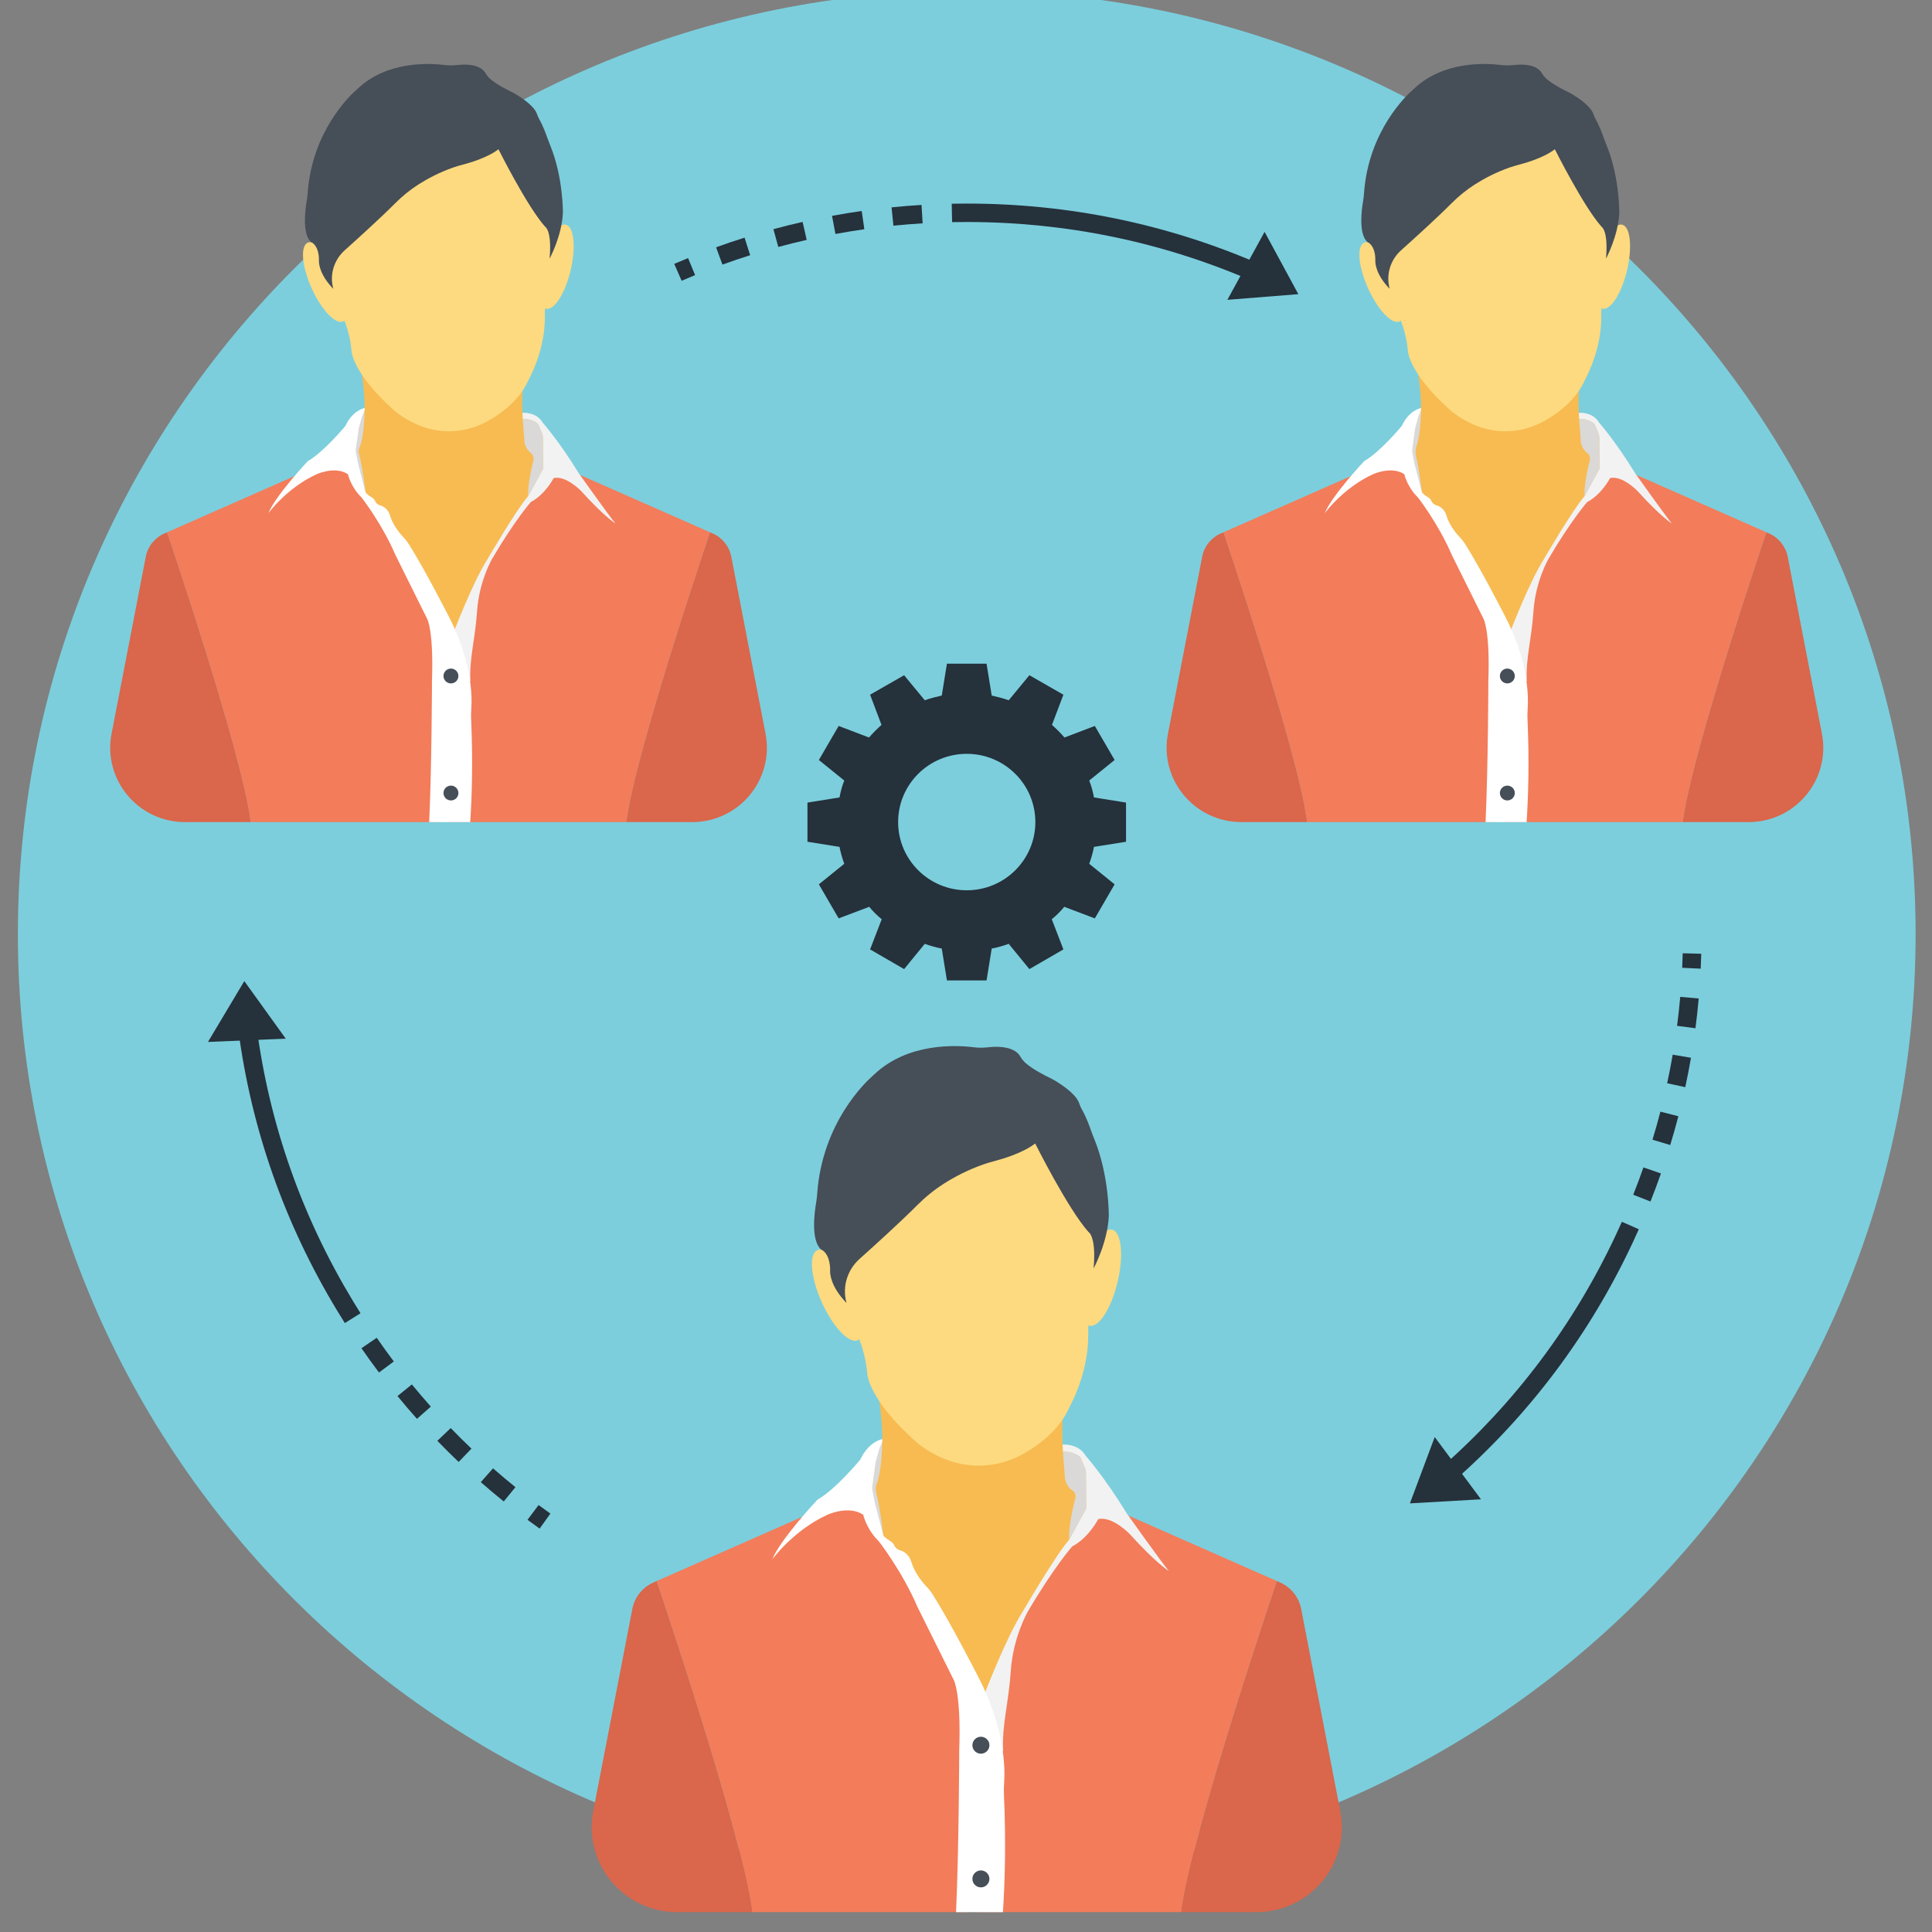 <?xml version="1.0" encoding="UTF-8" standalone="no"?>
<!-- Created with Inkscape (http://www.inkscape.org/) -->

<svg
   xmlns:dc="http://purl.org/dc/elements/1.1/"
   xmlns:cc="http://creativecommons.org/ns#"
   xmlns:rdf="http://www.w3.org/1999/02/22-rdf-syntax-ns#"
   xmlns:svg="http://www.w3.org/2000/svg"
   xmlns="http://www.w3.org/2000/svg"
   xmlns:sodipodi="http://sodipodi.sourceforge.net/DTD/sodipodi-0.dtd"
   xmlns:inkscape="http://www.inkscape.org/namespaces/inkscape"
   width="46mm"
   height="46mm"
   viewBox="0 0 46 46"
   version="1.1"
   id="svg69052"
   inkscape:version="0.92.3 (2405546, 2018-03-11)"
   sodipodi:docname="Uniformality.svg">
  <rect x="0" y="0" width="46" height="46" fill="#808080" stroke="none"/>
  <defs
     id="defs69046">
    <clipPath
       clipPathUnits="userSpaceOnUse"
       id="clipPath23530">
      <path
         d="M 0,13509.354 H 1152.441 V 0 H 0 Z"
         id="path23528"
         inkscape:connector-curvature="0" />
    </clipPath>
    <clipPath
       clipPathUnits="userSpaceOnUse"
       id="clipPath6928">
      <path
         d="M 0,13509.354 H 1152.441 V 0 H 0 Z"
         id="path6926"
         inkscape:connector-curvature="0" />
    </clipPath>
    <clipPath
       clipPathUnits="userSpaceOnUse"
       id="clipPath57588">
      <path
         d="M 0,13509.354 H 1152.441 V 0 H 0 Z"
         id="path57586"
         inkscape:connector-curvature="0" />
    </clipPath>
    <clipPath
       clipPathUnits="userSpaceOnUse"
       id="clipPath13948">
      <path
         d="M 0,13509.354 H 1152.441 V 0 H 0 Z"
         id="path13946"
         inkscape:connector-curvature="0" />
    </clipPath>
  </defs>
  <sodipodi:namedview
     id="base"
     pagecolor="#ffffff"
     bordercolor="#666666"
     borderopacity="1.0"
     inkscape:pageopacity="0.0"
     inkscape:pageshadow="2"
     inkscape:zoom="1.979899"
     inkscape:cx="39.806823"
     inkscape:cy="61.923983"
     inkscape:document-units="mm"
     inkscape:current-layer="layer1"
     showgrid="false"
     inkscape:window-width="1920"
     inkscape:window-height="1001"
     inkscape:window-x="-9"
     inkscape:window-y="-9"
     inkscape:window-maximized="1" />
  <g
     inkscape:label="Layer 1"
     inkscape:groupmode="layer"
     id="layer1"
     transform="translate(0,-251)">
    <g
       transform="matrix(0.353,0,0,-0.351,-28.18,646.035)"
       id="g13942">
      <g
         id="g13944"
         clip-path="url(#clipPath13948)">
        <g
           id="g13950"
           transform="translate(209.036,1062.092)">
          <path
             d="m 0,0 c 0,-35.329 -28.647,-64 -64,-64 -35.304,0 -64,28.626 -64,64 0,35.3 28.614,64 64,64 C -28.654,64 0,35.361 0,0"
             style="fill:#7ccedc;fill-opacity:1;fill-rule:nonzero;stroke:none"
             id="path13952"
             inkscape:connector-curvature="0" />
        </g>
        <g
           id="g13954"
           transform="translate(130.562,995.75)">
          <path
             d="m 0,0 h 14.6 l 0.666,5.333 v 8.15 c 0,0.053 -0.998,3.192 -0.998,3.192 l -1.462,2.247 -1.623,3.228 c 0,0 -1.338,1.908 -1.391,1.926 -0.054,0.017 -1.213,1.373 -1.213,1.373 L 7.723,27.036 7.01,27.517 H 6.047 L 5.348,27.276 5.221,27.416 4.614,27.362 -6.444,22.457 c 0,0 5.717,-16.927 6.424,-22.325 C -0.014,0.088 -0.006,0.044 0,0"
             style="fill:#f37c5a;fill-opacity:1;fill-rule:nonzero;stroke:none"
             id="path13956"
             inkscape:connector-curvature="0" />
        </g>
        <g
           id="g13958"
           transform="translate(159.51,995.75)">
          <path
             d="M 0,0 C 0.006,0.044 0.014,0.088 0.02,0.132 0.727,5.53 6.444,22.457 6.444,22.457 l -11.058,4.905 -0.607,0.054 -2.107,-2.324 -1.834,-2.391 -1.532,-2.627 -1.194,-2.273 -0.222,-2.006 -0.155,-1.453 -0.995,-3.02 L -13.794,0 Z"
             style="fill:#f37c5a;fill-opacity:1;fill-rule:nonzero;stroke:none"
             id="path13960"
             inkscape:connector-curvature="0" />
        </g>
        <g
           id="g13962"
           transform="translate(139.078,1030.886)">
          <path
             d="m 0,0 c 0,0 0.27,-1.799 0.261,-3.051 l -0.584,-2.09 c 0,0 -0.142,-0.889 -0.142,-0.95 0,-0.061 0.142,-1.98 0.142,-1.98 l 0.262,-0.959 0.546,-1.364 0.869,-1.061 2.323,-4.05 1.98,-3.98 1,-1.505 0.697,-0.323 0.878,1.575 0.455,2.021 0.586,1.636 0.414,0.929 1.071,1.849 1.333,1.919 1.505,1.99 1.212,2.555 -0.889,2.334 -1.373,1.016 -0.123,0.067 c 0,0 -0.108,1.858 0.165,3.072 L 9.723,-1.479 5.883,-1.676 2.051,-0.777 0.785,0.343 0.623,0.095 Z"
             style="fill:#f7bb52;fill-opacity:1;fill-rule:nonzero;stroke:none"
             id="path13964"
             inkscape:connector-curvature="0" />
        </g>
        <g
           id="g13966"
           transform="translate(154.015,1043.233)">
          <path
             d="m 0,0 c 0,0 -1.893,4.223 -1.918,4.262 -0.026,0.038 -3.309,1.776 -3.309,1.776 0,0 -4.828,-1.944 -4.918,-1.995 -0.09,-0.052 -4.159,-2.987 -4.159,-2.987 0,0 -2.047,-2.794 -2.085,-2.82 -0.039,-0.026 -0.863,-1.583 -0.889,-1.635 -0.026,-0.051 -0.309,-1.493 -0.309,-1.493 l 0.483,-1.205 c 0,0 0.335,-1.251 0.744,-2.204 0.364,-0.85 0.595,-1.751 0.675,-2.674 0.001,-0.015 0.002,-0.03 0.004,-0.046 0,0 0.116,-1.699 3.18,-4.467 0,0 2.909,-2.845 6.759,-1.198 0,0 2.592,1.094 3.624,3.316 0.044,0.094 0.087,0.188 0.136,0.279 0.259,0.492 1.209,2.452 1.196,4.757 -0.003,0.536 0.023,1.072 0.102,1.602 0.126,0.836 0.287,2.094 0.261,2.909 l 0.294,1.3 z"
             style="fill:#fdda7f;fill-opacity:1;fill-rule:nonzero;stroke:none"
             id="path13968"
             inkscape:connector-curvature="0" />
        </g>
        <g
           id="g13970"
           transform="translate(154.838,1042.044)">
          <path
             d="m 0,0 c -0.629,0.147 -1.479,-1.193 -1.898,-2.991 -0.42,-1.799 -0.25,-3.376 0.379,-3.523 0.629,-0.146 1.479,1.193 1.898,2.992 C 0.799,-1.724 0.629,-0.147 0,0"
             style="fill:#fdda7f;fill-opacity:1;fill-rule:nonzero;stroke:none"
             id="path13972"
             inkscape:connector-curvature="0" />
        </g>
        <g
           id="g13974"
           transform="translate(134.959,1040.651)">
          <path
             d="M 0,0 C 0.589,0.264 1.679,-0.889 2.433,-2.575 3.187,-4.261 3.32,-5.842 2.731,-6.105 2.141,-6.369 1.052,-5.216 0.298,-3.53 -0.456,-1.844 -0.589,-0.264 0,0"
             style="fill:#fdda7f;fill-opacity:1;fill-rule:nonzero;stroke:none"
             id="path13976"
             inkscape:connector-curvature="0" />
        </g>
        <g
           id="g13978"
           transform="translate(138.926,1024.226)">
          <path
             d="m 0,0 c -0.046,0.182 -0.047,0.374 0.025,0.548 0.135,0.326 0.346,1.109 0.388,2.879 0,0 -0.585,0.037 -0.782,-1.037 l -0.25,-3.102 c 0,0 -0.028,-0.167 -0.02,-0.406 0.016,-0.494 0.237,-0.959 0.597,-1.297 l 0.519,-0.489 c 0,0 -0.18,1.717 -0.477,2.904"
             style="fill:#dad9d8;fill-opacity:1;fill-rule:nonzero;stroke:none"
             id="path13980"
             inkscape:connector-curvature="0" />
        </g>
        <g
           id="g13982"
           transform="translate(158.669,1018.89)">
          <path
             d="m 0,0 c 0,0 -0.81,0.474 -2.66,2.529 0,0 -1.156,1.206 -2.103,0.99 0,0 -0.646,-1.269 -1.76,-1.855 0,0 -1.257,-1.437 -3.004,-4.442 0,0 -0.982,-1.712 -1.137,-4.01 -0.156,-2.298 -0.599,-3.579 -0.515,-5.434 h -1.796 l 0.48,3.267 v 0.456 c 0,0 1.496,3.949 2.633,5.734 0,0 2.247,3.882 3.129,4.874 l 1.154,2.134 -0.015,2.416 c -0.002,0.12 -0.026,0.239 -0.073,0.35 l -0.282,0.66 c -0.004,0.012 -0.01,0.023 -0.018,0.033 v 0.01 c 0,0 -0.006,0.005 -0.019,0.015 l -0.001,10e-4 c -0.095,0.079 -0.544,0.417 -1.158,0.358 0,0 -0.013,0.477 -0.024,0.488 0,0 1.06,0.106 1.562,-0.763 0,0 1.248,-1.406 2.772,-3.909 0,0 2.313,-3.278 2.835,-3.902"
             style="fill:#f2f2f2;fill-opacity:1;fill-rule:nonzero;stroke:none"
             id="path13984"
             inkscape:connector-curvature="0" />
        </g>
        <g
           id="g13986"
           transform="translate(153.091,1023.133)">
          <path
             d="m 0,0 -1.154,-2.134 c -0.034,0.904 0.272,2.24 0.426,2.846 0.044,0.174 -0.013,0.362 -0.158,0.467 -0.586,0.424 -0.553,0.996 -0.553,0.996 l -0.127,1.668 c 0.614,0.059 1.063,-0.279 1.158,-0.357 L -0.407,3.484 C -0.398,3.477 -0.393,3.469 -0.388,3.459 -0.38,3.449 -0.374,3.438 -0.37,3.427 l 0.282,-0.661 c 0.047,-0.11 0.071,-0.23 0.073,-0.35 z"
             style="fill:#dad9d8;fill-opacity:1;fill-rule:nonzero;stroke:none"
             id="path13988"
             inkscape:connector-curvature="0" />
        </g>
        <g
           id="g13990"
           transform="translate(170.23,1002.603)">
          <path
             d="m 0,0 -2.637,13.712 c -0.153,0.798 -0.688,1.471 -1.431,1.801 l -0.207,0.091 c 0,0 -5.718,-16.927 -6.425,-22.325 -0.006,-0.044 -0.014,-0.088 -0.02,-0.132 h 5.059 c 3.62,0 6.345,3.298 5.661,6.853"
             style="fill:#da664b;fill-opacity:1;fill-rule:nonzero;stroke:none"
             id="path13992"
             inkscape:connector-curvature="0" />
        </g>
        <g
           id="g13994"
           transform="translate(124.118,1018.207)">
          <path
             d="M 0,0 -0.207,-0.092 C -0.95,-0.421 -1.485,-1.094 -1.638,-1.893 l -2.637,-13.711 c -0.684,-3.556 2.04,-6.854 5.661,-6.854 H 6.444 C 6.438,-22.413 6.43,-22.37 6.425,-22.326 5.718,-16.928 0,0 0,0"
             style="fill:#da664b;fill-opacity:1;fill-rule:nonzero;stroke:none"
             id="path13996"
             inkscape:connector-curvature="0" />
        </g>
        <g
           id="g13998"
           transform="translate(153.635,1048.201)">
          <path
             d="M 0,0 C -0.066,0.162 -0.13,0.324 -0.187,0.489 -0.306,0.835 -0.552,1.508 -0.826,1.986 -0.91,2.132 -0.97,2.289 -1.027,2.447 -1.12,2.71 -1.455,3.222 -2.618,3.935 -2.74,4.01 -2.867,4.079 -2.996,4.141 c -0.333,0.16 -1.122,0.562 -1.62,0.993 -0.159,0.137 -0.283,0.308 -0.391,0.488 -0.148,0.247 -0.644,0.763 -2.18,0.59 -0.308,-0.035 -0.619,-0.037 -0.926,0.002 -1.188,0.151 -4.443,0.324 -6.71,-1.827 -0.039,-0.037 -0.079,-0.074 -0.12,-0.11 -0.432,-0.379 -3.407,-3.156 -3.744,-8.008 -0.013,-0.185 -0.032,-0.368 -0.063,-0.551 -0.118,-0.677 -0.379,-2.603 0.332,-3.225 0,0 0.522,-0.177 0.597,-1.179 0.007,-0.088 0.008,-0.175 0.005,-0.263 -0.006,-0.216 0.044,-1.077 1.11,-2.183 0,0 -0.008,0.024 -0.019,0.068 -0.271,1.061 0.077,2.184 0.892,2.918 0.938,0.845 2.741,2.486 3.881,3.637 0.552,0.556 1.158,1.055 1.818,1.477 0.686,0.438 1.601,0.933 2.688,1.312 0.22,0.077 0.445,0.144 0.671,0.203 0.526,0.136 1.962,0.551 2.792,1.207 0,0 2.195,-4.423 3.594,-6.002 0,0 0.54,-0.277 0.346,-2.478 0,0 0.941,1.744 1.025,3.544 0,0 0.038,2.739 -0.982,5.246"
             style="fill:#464e58;fill-opacity:1;fill-rule:nonzero;stroke:none"
             id="path14000"
             inkscape:connector-curvature="0" />
        </g>
        <g
           id="g14002"
           transform="translate(135.639,1022.705)">
          <path
             d="m 0,0 c 0,0 1.431,0.666 2.414,0.002 0,0 0.212,-0.983 1.054,-1.806 0,0 1.576,-2.028 2.612,-4.463 0,0 1.524,-3.078 2.443,-4.945 0,0 0.502,-0.916 0.367,-4.741 0,0 -0.016,-6.629 -0.214,-11.003 h 3.162 c 0.126,1.939 0.215,4.694 0.068,7.965 -0.012,0.268 -0.007,0.537 0.013,0.805 0.068,0.935 0.072,3.767 -1.848,7.387 0,0 -1.757,3.457 -2.95,5.359 -0.122,0.195 -0.26,0.378 -0.418,0.544 -0.263,0.275 -0.736,0.837 -0.992,1.533 -0.021,0.057 -0.037,0.116 -0.055,0.175 -0.051,0.171 -0.234,0.629 -0.758,0.775 -0.177,0.049 -0.321,0.172 -0.395,0.341 -0.044,0.101 -0.127,0.211 -0.279,0.299 0,0 -0.353,0.197 -0.46,0.39 L 3.208,0.774 c 0,0 -0.209,1.017 -0.194,1.069 0.015,0.052 0.232,1.711 0.232,1.711 L 3.507,4.503 3.7,4.948 V 5.13 c 0,0 -0.911,-0.151 -1.482,-1.386 0,0 -1.656,-2.022 -2.892,-2.724 0,0 -2.508,-2.686 -3.042,-4.043 0,0 1.414,1.965 3.716,3.023"
             style="fill:#ffffff;fill-opacity:1;fill-rule:nonzero;stroke:none"
             id="path14004"
             inkscape:connector-curvature="0" />
        </g>
        <g
           id="g14006"
           transform="translate(146.566,1007.072)">
          <path
             d="m 0,0 c 0,-0.317 -0.257,-0.575 -0.575,-0.575 -0.317,0 -0.574,0.258 -0.574,0.575 0,0.317 0.257,0.575 0.574,0.575 C -0.257,0.575 0,0.317 0,0"
             style="fill:#464e58;fill-opacity:1;fill-rule:nonzero;stroke:none"
             id="path14008"
             inkscape:connector-curvature="0" />
        </g>
        <g
           id="g14010"
           transform="translate(146.566,998.004)">
          <path
             d="m 0,0 c 0,-0.317 -0.257,-0.575 -0.575,-0.575 -0.317,0 -0.574,0.258 -0.574,0.575 0,0.317 0.257,0.575 0.574,0.575 C -0.257,0.575 0,0.317 0,0"
             style="fill:#464e58;fill-opacity:1;fill-rule:nonzero;stroke:none"
             id="path14012"
             inkscape:connector-curvature="0" />
        </g>
        <g
           id="g14014"
           transform="translate(96.74,1069.689)">
          <path
             d="m 0,0 h 12.781 l 0.583,4.669 v 7.134 c 0,0.047 -0.874,2.794 -0.874,2.794 l -1.28,1.967 -1.421,2.826 c 0,0 -1.17,1.67 -1.217,1.686 C 8.525,21.091 7.51,22.278 7.51,22.278 L 6.761,23.667 6.137,24.089 H 5.294 L 4.682,23.878 4.571,24 4.039,23.953 -5.641,19.659 c 0,0 5.005,-14.818 5.624,-19.544 C -0.012,0.077 -0.005,0.039 0,0"
             style="fill:#f37c5a;fill-opacity:1;fill-rule:nonzero;stroke:none"
             id="path14016"
             inkscape:connector-curvature="0" />
        </g>
        <g
           id="g14018"
           transform="translate(122.08,1069.689)">
          <path
             d="m 0,0 c 0.005,0.039 0.012,0.077 0.017,0.115 0.619,4.726 5.624,19.544 5.624,19.544 l -9.68,4.294 -0.532,0.047 -1.844,-2.035 -1.606,-2.092 -1.34,-2.301 -1.046,-1.989 -0.194,-1.756 -0.136,-1.272 L -11.608,9.911 -12.076,0 Z"
             style="fill:#f37c5a;fill-opacity:1;fill-rule:nonzero;stroke:none"
             id="path14020"
             inkscape:connector-curvature="0" />
        </g>
        <g
           id="g14022"
           transform="translate(104.194,1100.448)">
          <path
             d="m 0,0 c 0,0 0.236,-1.575 0.229,-2.671 l -0.512,-1.83 c 0,0 -0.124,-0.778 -0.124,-0.831 0,-0.053 0.124,-1.733 0.124,-1.733 l 0.23,-0.84 0.477,-1.194 0.761,-0.928 2.034,-3.546 1.733,-3.484 0.875,-1.318 0.61,-0.283 0.77,1.38 0.398,1.768 0.512,1.433 0.363,0.813 0.937,1.618 1.167,1.681 1.318,1.741 1.061,2.238 -0.778,2.042 -1.203,0.89 -0.107,0.058 c 0,0 -0.095,1.627 0.145,2.69 L 8.512,-1.294 5.15,-1.467 1.795,-0.681 0.687,0.3 0.545,0.083 Z"
             style="fill:#f7bb52;fill-opacity:1;fill-rule:nonzero;stroke:none"
             id="path14024"
             inkscape:connector-curvature="0" />
        </g>
        <g
           id="g14026"
           transform="translate(117.27,1111.256)">
          <path
             d="m 0,0 c 0,0 -1.657,3.697 -1.679,3.731 -0.023,0.033 -2.897,1.555 -2.897,1.555 0,0 -4.226,-1.702 -4.305,-1.747 -0.079,-0.045 -3.64,-2.615 -3.64,-2.615 0,0 -1.792,-2.445 -1.826,-2.468 -0.034,-0.023 -0.755,-1.386 -0.778,-1.431 -0.022,-0.045 -0.27,-1.308 -0.27,-1.308 l 0.422,-1.054 c 0,0 0.293,-1.095 0.651,-1.929 0.319,-0.745 0.522,-1.534 0.591,-2.341 10e-4,-0.013 0.002,-0.027 0.004,-0.04 0,0 0.101,-1.488 2.783,-3.911 0,0 2.548,-2.491 5.917,-1.048 0,0 2.269,0.956 3.173,2.902 0.038,0.082 0.076,0.164 0.119,0.244 0.227,0.431 1.059,2.147 1.047,4.164 -0.003,0.47 0.02,0.939 0.089,1.403 0.11,0.732 0.251,1.833 0.229,2.546 l 0.257,1.138 z"
             style="fill:#fdda7f;fill-opacity:1;fill-rule:nonzero;stroke:none"
             id="path14028"
             inkscape:connector-curvature="0" />
        </g>
        <g
           id="g14030"
           transform="translate(117.99,1110.215)">
          <path
             d="M 0,0 C -0.551,0.128 -1.294,-1.044 -1.662,-2.619 -2.029,-4.193 -1.88,-5.574 -1.33,-5.702 -0.779,-5.83 -0.035,-4.658 0.332,-3.083 0.699,-1.509 0.551,-0.128 0,0"
             style="fill:#fdda7f;fill-opacity:1;fill-rule:nonzero;stroke:none"
             id="path14032"
             inkscape:connector-curvature="0" />
        </g>
        <g
           id="g14034"
           transform="translate(100.588,1108.996)">
          <path
             d="M 0,0 C 0.516,0.231 1.469,-0.779 2.13,-2.255 2.79,-3.73 2.907,-5.114 2.391,-5.345 1.875,-5.576 0.921,-4.566 0.261,-3.09 -0.399,-1.614 -0.516,-0.231 0,0"
             style="fill:#fdda7f;fill-opacity:1;fill-rule:nonzero;stroke:none"
             id="path14036"
             inkscape:connector-curvature="0" />
        </g>
        <g
           id="g14038"
           transform="translate(104.044,1094.683)">
          <path
             d="m 0,0 c -0.033,0.126 -0.033,0.255 0.021,0.374 0.117,0.259 0.319,0.934 0.358,2.561 0,0 -0.513,0.032 -0.685,-0.909 l -0.219,-2.715 c 0,0 -0.024,-0.146 -0.018,-0.356 0.014,-0.432 0.208,-0.839 0.523,-1.135 L 0.435,-2.608 C 0.435,-2.608 0.27,-1.04 0,0"
             style="fill:#dad9d8;fill-opacity:1;fill-rule:nonzero;stroke:none"
             id="path14040"
             inkscape:connector-curvature="0" />
        </g>
        <g
           id="g14042"
           transform="translate(121.344,1089.946)">
          <path
             d="m 0,0 c 0,0 -0.709,0.415 -2.328,2.214 0,0 -1.013,1.056 -1.841,0.867 0,0 -0.566,-1.111 -1.541,-1.624 0,0 -1.101,-1.258 -2.63,-3.888 0,0 -0.859,-1.499 -0.995,-3.511 -0.137,-2.011 -0.525,-3.133 -0.451,-4.757 h -1.572 l 0.42,2.86 v 0.399 c 0,0 1.309,3.457 2.305,5.02 0,0 1.967,3.398 2.739,4.266 l 1.01,1.868 -0.013,2.115 c -10e-4,0.105 -0.022,0.21 -0.064,0.307 l -0.247,0.578 c -0.003,0.01 -0.008,0.02 -0.016,0.028 v 0.009 c 0,0 -0.005,0.005 -0.016,0.013 l -10e-4,10e-4 c -0.083,0.069 -0.476,0.365 -1.014,0.313 0,0 -0.011,0.418 -0.021,0.427 0,0 0.928,0.094 1.368,-0.667 0,0 1.092,-1.231 2.426,-3.422 0,0 2.025,-2.87 2.482,-3.416"
             style="fill:#f2f2f2;fill-opacity:1;fill-rule:nonzero;stroke:none"
             id="path14044"
             inkscape:connector-curvature="0" />
        </g>
        <g
           id="g14046"
           transform="translate(116.461,1093.66)">
          <path
             d="m 0,0 -1.01,-1.868 c -0.028,0.755 0.214,1.855 0.353,2.415 0.049,0.196 -0.018,0.402 -0.176,0.528 -0.453,0.366 -0.426,0.829 -0.426,0.829 l -0.112,1.46 c 0.538,0.052 0.93,-0.244 1.014,-0.313 L -0.356,3.05 C -0.349,3.044 -0.344,3.036 -0.34,3.028 -0.333,3.019 -0.328,3.01 -0.324,3 L -0.077,2.422 C -0.036,2.325 -0.015,2.22 -0.014,2.115 Z"
             style="fill:#dad9d8;fill-opacity:1;fill-rule:nonzero;stroke:none"
             id="path14048"
             inkscape:connector-curvature="0" />
        </g>
        <g
           id="g14050"
           transform="translate(131.464,1075.688)">
          <path
             d="m 0,0 -2.308,12.003 c -0.135,0.699 -0.603,1.288 -1.253,1.577 l -0.181,0.08 c 0,0 -5.006,-14.818 -5.625,-19.544 -0.005,-0.038 -0.012,-0.077 -0.017,-0.115 h 4.429 C -1.786,-5.999 0.598,-3.112 0,0"
             style="fill:#da664b;fill-opacity:1;fill-rule:nonzero;stroke:none"
             id="path14052"
             inkscape:connector-curvature="0" />
        </g>
        <g
           id="g14054"
           transform="translate(91.098,1089.349)">
          <path
             d="M 0,0 -0.181,-0.08 C -0.832,-0.369 -1.3,-0.958 -1.434,-1.657 L -3.742,-13.66 c -0.599,-3.112 1.786,-5.999 4.955,-5.999 h 4.428 c -0.005,0.038 -0.012,0.077 -0.017,0.115 C 5.005,-14.818 0,0 0,0"
             style="fill:#da664b;fill-opacity:1;fill-rule:nonzero;stroke:none"
             id="path14056"
             inkscape:connector-curvature="0" />
        </g>
        <g
           id="g14058"
           transform="translate(116.938,1115.605)">
          <path
             d="M 0,0 C -0.058,0.142 -0.114,0.284 -0.164,0.428 -0.268,0.731 -0.484,1.32 -0.723,1.739 -0.796,1.866 -0.849,2.004 -0.899,2.142 -0.981,2.372 -1.273,2.82 -2.292,3.445 -2.399,3.51 -2.51,3.57 -2.623,3.625 -2.915,3.765 -3.604,4.117 -4.041,4.494 -4.18,4.615 -4.289,4.764 -4.383,4.922 -4.512,5.137 -4.947,5.589 -6.291,5.438 -6.561,5.407 -6.833,5.406 -7.102,5.44 c -1.04,0.132 -3.89,0.284 -5.874,-1.599 -0.034,-0.033 -0.07,-0.066 -0.105,-0.097 -0.378,-0.332 -2.982,-2.763 -3.278,-7.01 -0.011,-0.162 -0.027,-0.323 -0.055,-0.482 -0.103,-0.593 -0.331,-2.279 0.291,-2.824 0,0 0.457,-0.155 0.523,-1.032 0.005,-0.076 0.006,-0.153 0.004,-0.23 -0.005,-0.189 0.038,-0.942 0.971,-1.911 0,0 -0.006,0.021 -0.016,0.059 -0.237,0.929 0.068,1.913 0.78,2.555 0.822,0.74 2.4,2.176 3.399,3.184 0.482,0.487 1.013,0.924 1.59,1.293 0.601,0.383 1.402,0.817 2.353,1.149 0.193,0.067 0.39,0.125 0.588,0.177 0.461,0.119 1.717,0.482 2.444,1.056 0,0 1.922,-3.872 3.146,-5.253 0,0 0.473,-0.243 0.303,-2.17 0,0 0.824,1.527 0.897,3.103 0,0 0.034,2.397 -0.859,4.592"
             style="fill:#464e58;fill-opacity:1;fill-rule:nonzero;stroke:none"
             id="path14060"
             inkscape:connector-curvature="0" />
        </g>
        <g
           id="g14062"
           transform="translate(101.184,1093.286)">
          <path
             d="m 0,0 c 0,0 1.253,0.583 2.113,0.002 0,0 0.186,-0.86 0.923,-1.581 0,0 1.379,-1.775 2.286,-3.907 0,0 1.334,-2.695 2.139,-4.329 0,0 0.439,-0.802 0.322,-4.15 0,0 -0.014,-5.803 -0.188,-9.632 h 2.768 c 0.11,1.697 0.188,4.109 0.06,6.972 -0.011,0.235 -0.007,0.471 0.01,0.705 0.061,0.818 0.064,3.297 -1.616,6.467 0,0 -1.539,3.026 -2.584,4.691 -0.106,0.17 -0.227,0.33 -0.365,0.476 -0.23,0.241 -0.644,0.733 -0.868,1.342 -0.019,0.05 -0.033,0.102 -0.049,0.153 -0.044,0.15 -0.204,0.551 -0.663,0.678 -0.156,0.043 -0.281,0.152 -0.346,0.299 -0.039,0.089 -0.111,0.185 -0.244,0.262 0,0 -0.309,0.173 -0.403,0.341 L 2.808,0.678 c 0,0 -0.183,0.89 -0.17,0.935 0.013,0.046 0.203,1.498 0.203,1.498 L 3.07,3.942 3.239,4.331 v 0.16 c 0,0 -0.797,-0.132 -1.297,-1.214 0,0 -1.45,-1.769 -2.532,-2.384 0,0 -2.196,-2.351 -2.663,-3.539 0,0 1.237,1.72 3.253,2.646"
             style="fill:#ffffff;fill-opacity:1;fill-rule:nonzero;stroke:none"
             id="path14064"
             inkscape:connector-curvature="0" />
        </g>
        <g
           id="g14066"
           transform="translate(110.749,1079.601)">
          <path
             d="m 0,0 c 0,-0.278 -0.225,-0.503 -0.503,-0.503 -0.278,0 -0.503,0.225 -0.503,0.503 0,0.278 0.225,0.503 0.503,0.503 C -0.225,0.503 0,0.278 0,0"
             style="fill:#464e58;fill-opacity:1;fill-rule:nonzero;stroke:none"
             id="path14068"
             inkscape:connector-curvature="0" />
        </g>
        <g
           id="g14070"
           transform="translate(110.749,1071.662)">
          <path
             d="m 0,0 c 0,-0.278 -0.225,-0.503 -0.503,-0.503 -0.278,0 -0.503,0.225 -0.503,0.503 0,0.278 0.225,0.503 0.503,0.503 C -0.225,0.503 0,0.278 0,0"
             style="fill:#464e58;fill-opacity:1;fill-rule:nonzero;stroke:none"
             id="path14072"
             inkscape:connector-curvature="0" />
        </g>
        <g
           id="g14074"
           transform="translate(167.992,1069.689)">
          <path
             d="m 0,0 h 12.781 l 0.583,4.669 v 7.134 c 0,0.047 -0.874,2.794 -0.874,2.794 l -1.28,1.967 -1.421,2.826 c 0,0 -1.17,1.67 -1.217,1.686 C 8.525,21.091 7.51,22.278 7.51,22.278 L 6.761,23.667 6.137,24.089 H 5.294 L 4.682,23.878 4.571,24 4.039,23.953 -5.641,19.659 c 0,0 5.005,-14.818 5.624,-19.544 C -0.012,0.077 -0.005,0.039 0,0"
             style="fill:#f37c5a;fill-opacity:1;fill-rule:nonzero;stroke:none"
             id="path14076"
             inkscape:connector-curvature="0" />
        </g>
        <g
           id="g14078"
           transform="translate(193.333,1069.689)">
          <path
             d="m 0,0 c 0.005,0.039 0.012,0.077 0.017,0.115 0.619,4.726 5.624,19.544 5.624,19.544 l -9.68,4.294 -0.532,0.047 -1.844,-2.035 -1.606,-2.092 -1.34,-2.301 -1.046,-1.989 -0.194,-1.756 -0.136,-1.272 L -11.608,9.911 -12.076,0 Z"
             style="fill:#f37c5a;fill-opacity:1;fill-rule:nonzero;stroke:none"
             id="path14080"
             inkscape:connector-curvature="0" />
        </g>
        <g
           id="g14082"
           transform="translate(175.447,1100.448)">
          <path
             d="m 0,0 c 0,0 0.236,-1.575 0.229,-2.671 l -0.512,-1.83 c 0,0 -0.124,-0.778 -0.124,-0.831 0,-0.053 0.124,-1.733 0.124,-1.733 l 0.23,-0.84 0.477,-1.194 0.761,-0.928 2.034,-3.546 1.733,-3.484 0.875,-1.318 0.61,-0.283 0.77,1.38 0.398,1.768 0.512,1.433 0.363,0.813 0.937,1.618 1.167,1.681 1.318,1.741 1.061,2.238 -0.778,2.042 -1.203,0.89 -0.107,0.058 c 0,0 -0.095,1.627 0.145,2.69 L 8.512,-1.294 5.15,-1.467 1.795,-0.681 0.687,0.3 0.545,0.083 Z"
             style="fill:#f7bb52;fill-opacity:1;fill-rule:nonzero;stroke:none"
             id="path14084"
             inkscape:connector-curvature="0" />
        </g>
        <g
           id="g14086"
           transform="translate(188.522,1111.256)">
          <path
             d="m 0,0 c 0,0 -1.657,3.697 -1.679,3.731 -0.023,0.033 -2.897,1.555 -2.897,1.555 0,0 -4.226,-1.702 -4.305,-1.747 -0.079,-0.045 -3.64,-2.615 -3.64,-2.615 0,0 -1.792,-2.445 -1.826,-2.468 -0.034,-0.023 -0.755,-1.386 -0.778,-1.431 -0.022,-0.045 -0.27,-1.308 -0.27,-1.308 l 0.422,-1.054 c 0,0 0.293,-1.095 0.651,-1.929 0.319,-0.745 0.522,-1.534 0.591,-2.341 10e-4,-0.013 0.002,-0.027 0.004,-0.04 0,0 0.101,-1.488 2.783,-3.911 0,0 2.548,-2.491 5.917,-1.048 0,0 2.269,0.956 3.173,2.902 0.038,0.082 0.076,0.164 0.119,0.244 0.227,0.431 1.059,2.147 1.047,4.164 -0.003,0.47 0.02,0.939 0.089,1.403 0.11,0.732 0.251,1.833 0.229,2.546 l 0.257,1.138 z"
             style="fill:#fdda7f;fill-opacity:1;fill-rule:nonzero;stroke:none"
             id="path14088"
             inkscape:connector-curvature="0" />
        </g>
        <g
           id="g14090"
           transform="translate(189.243,1110.215)">
          <path
             d="M 0,0 C -0.551,0.128 -1.294,-1.044 -1.662,-2.619 -2.029,-4.193 -1.88,-5.574 -1.33,-5.702 -0.779,-5.83 -0.035,-4.658 0.332,-3.083 0.699,-1.509 0.551,-0.128 0,0"
             style="fill:#fdda7f;fill-opacity:1;fill-rule:nonzero;stroke:none"
             id="path14092"
             inkscape:connector-curvature="0" />
        </g>
        <g
           id="g14094"
           transform="translate(171.841,1108.996)">
          <path
             d="M 0,0 C 0.516,0.231 1.469,-0.779 2.13,-2.255 2.79,-3.73 2.907,-5.114 2.391,-5.345 1.875,-5.576 0.921,-4.566 0.261,-3.09 -0.399,-1.614 -0.516,-0.231 0,0"
             style="fill:#fdda7f;fill-opacity:1;fill-rule:nonzero;stroke:none"
             id="path14096"
             inkscape:connector-curvature="0" />
        </g>
        <g
           id="g14098"
           transform="translate(175.343,1094.497)">
          <path
             d="m 0,0 c -0.054,0.231 -0.048,0.475 0.03,0.698 0.117,0.334 0.269,1.029 0.303,2.423 0,0 -0.513,0.032 -0.685,-0.909 l -0.219,-2.715 c 0,0 -0.024,-0.146 -0.018,-0.356 0.014,-0.432 0.208,-0.839 0.523,-1.135 l 0.455,-0.428 c 0,0 -0.147,1.391 -0.389,2.422"
             style="fill:#dad9d8;fill-opacity:1;fill-rule:nonzero;stroke:none"
             id="path14100"
             inkscape:connector-curvature="0" />
        </g>
        <g
           id="g14102"
           transform="translate(192.597,1089.946)">
          <path
             d="m 0,0 c 0,0 -0.709,0.415 -2.328,2.214 0,0 -1.013,1.056 -1.841,0.867 0,0 -0.566,-1.111 -1.541,-1.624 0,0 -1.101,-1.258 -2.63,-3.888 0,0 -0.859,-1.499 -0.995,-3.511 -0.137,-2.011 -0.525,-3.133 -0.451,-4.757 h -1.572 l 0.42,2.86 v 0.399 c 0,0 1.309,3.457 2.305,5.02 0,0 1.967,3.398 2.739,4.266 l 1.01,1.868 -0.013,2.115 c -10e-4,0.105 -0.022,0.21 -0.064,0.307 l -0.247,0.578 c -0.003,0.01 -0.008,0.02 -0.016,0.028 v 0.009 c 0,0 -0.005,0.005 -0.016,0.013 l -10e-4,10e-4 c -0.083,0.069 -0.476,0.365 -1.014,0.313 0,0 -0.011,0.418 -0.021,0.427 0,0 0.928,0.094 1.368,-0.667 0,0 1.092,-1.231 2.426,-3.422 0,0 2.025,-2.87 2.482,-3.416"
             style="fill:#f2f2f2;fill-opacity:1;fill-rule:nonzero;stroke:none"
             id="path14104"
             inkscape:connector-curvature="0" />
        </g>
        <g
           id="g14106"
           transform="translate(187.713,1093.66)">
          <path
             d="m 0,0 -1.01,-1.868 c -0.029,0.76 0.217,1.869 0.356,2.425 0.047,0.19 -0.017,0.39 -0.17,0.511 -0.463,0.367 -0.435,0.836 -0.435,0.836 l -0.112,1.46 c 0.538,0.052 0.93,-0.244 1.014,-0.313 L -0.356,3.05 C -0.349,3.044 -0.344,3.036 -0.34,3.028 -0.333,3.019 -0.328,3.01 -0.324,3 L -0.077,2.422 C -0.036,2.325 -0.015,2.22 -0.014,2.115 Z"
             style="fill:#dad9d8;fill-opacity:1;fill-rule:nonzero;stroke:none"
             id="path14108"
             inkscape:connector-curvature="0" />
        </g>
        <g
           id="g14110"
           transform="translate(202.717,1075.688)">
          <path
             d="m 0,0 -2.308,12.003 c -0.135,0.699 -0.603,1.288 -1.253,1.577 l -0.181,0.08 c 0,0 -5.006,-14.818 -5.625,-19.544 -0.005,-0.038 -0.012,-0.077 -0.017,-0.115 h 4.429 C -1.786,-5.999 0.598,-3.112 0,0"
             style="fill:#da664b;fill-opacity:1;fill-rule:nonzero;stroke:none"
             id="path14112"
             inkscape:connector-curvature="0" />
        </g>
        <g
           id="g14114"
           transform="translate(162.351,1089.349)">
          <path
             d="M 0,0 -0.181,-0.08 C -0.832,-0.369 -1.3,-0.958 -1.434,-1.657 L -3.742,-13.66 c -0.599,-3.112 1.786,-5.999 4.955,-5.999 h 4.428 c -0.005,0.038 -0.012,0.077 -0.017,0.115 C 5.005,-14.818 0,0 0,0"
             style="fill:#da664b;fill-opacity:1;fill-rule:nonzero;stroke:none"
             id="path14116"
             inkscape:connector-curvature="0" />
        </g>
        <g
           id="g14118"
           transform="translate(188.19,1115.605)">
          <path
             d="M 0,0 C -0.058,0.142 -0.114,0.284 -0.164,0.428 -0.268,0.731 -0.484,1.32 -0.723,1.739 -0.796,1.866 -0.849,2.004 -0.899,2.142 -0.981,2.372 -1.273,2.82 -2.292,3.445 -2.399,3.51 -2.51,3.57 -2.623,3.625 -2.915,3.765 -3.605,4.117 -4.041,4.494 -4.18,4.615 -4.289,4.764 -4.383,4.922 -4.512,5.137 -4.947,5.589 -6.291,5.438 -6.561,5.407 -6.833,5.406 -7.102,5.44 c -1.04,0.132 -3.89,0.284 -5.874,-1.599 -0.034,-0.033 -0.07,-0.066 -0.105,-0.097 -0.378,-0.332 -2.982,-2.763 -3.278,-7.01 -0.011,-0.162 -0.027,-0.323 -0.055,-0.482 -0.103,-0.593 -0.331,-2.279 0.291,-2.824 0,0 0.457,-0.155 0.523,-1.032 0.005,-0.076 0.006,-0.153 0.004,-0.23 -0.005,-0.189 0.038,-0.942 0.971,-1.911 0,0 -0.006,0.021 -0.016,0.059 -0.237,0.929 0.068,1.913 0.78,2.555 0.822,0.74 2.4,2.176 3.399,3.184 0.482,0.487 1.013,0.924 1.59,1.293 0.601,0.383 1.402,0.817 2.353,1.149 0.193,0.067 0.39,0.125 0.588,0.177 0.461,0.119 1.717,0.482 2.444,1.056 0,0 1.922,-3.872 3.146,-5.253 0,0 0.473,-0.243 0.303,-2.17 0,0 0.824,1.527 0.897,3.103 0,0 0.034,2.397 -0.859,4.592"
             style="fill:#464e58;fill-opacity:1;fill-rule:nonzero;stroke:none"
             id="path14120"
             inkscape:connector-curvature="0" />
        </g>
        <g
           id="g14122"
           transform="translate(172.436,1093.286)">
          <path
             d="m 0,0 c 0,0 1.253,0.583 2.113,0.002 0,0 0.186,-0.86 0.923,-1.581 0,0 1.379,-1.775 2.286,-3.907 0,0 1.334,-2.695 2.139,-4.329 0,0 0.439,-0.802 0.322,-4.15 0,0 -0.014,-5.803 -0.188,-9.632 h 2.768 c 0.11,1.697 0.188,4.109 0.06,6.972 -0.011,0.235 -0.007,0.471 0.01,0.705 0.061,0.818 0.064,3.297 -1.616,6.467 0,0 -1.539,3.026 -2.584,4.691 -0.106,0.17 -0.227,0.33 -0.365,0.476 -0.23,0.241 -0.644,0.733 -0.868,1.342 -0.019,0.05 -0.033,0.102 -0.049,0.153 -0.044,0.15 -0.204,0.551 -0.663,0.678 -0.156,0.043 -0.281,0.152 -0.346,0.299 -0.039,0.089 -0.111,0.185 -0.244,0.262 0,0 -0.309,0.173 -0.403,0.341 L 2.808,0.678 c 0,0 -0.183,0.89 -0.17,0.935 0.013,0.046 0.203,1.498 0.203,1.498 L 3.07,3.942 3.239,4.331 v 0.16 c 0,0 -0.797,-0.132 -1.297,-1.214 0,0 -1.45,-1.769 -2.532,-2.384 0,0 -2.196,-2.351 -2.663,-3.539 0,0 1.237,1.72 3.253,2.646"
             style="fill:#ffffff;fill-opacity:1;fill-rule:nonzero;stroke:none"
             id="path14124"
             inkscape:connector-curvature="0" />
        </g>
        <g
           id="g14126"
           transform="translate(182.001,1079.601)">
          <path
             d="m 0,0 c 0,-0.278 -0.225,-0.503 -0.503,-0.503 -0.278,0 -0.503,0.225 -0.503,0.503 0,0.278 0.225,0.503 0.503,0.503 C -0.225,0.503 0,0.278 0,0"
             style="fill:#464e58;fill-opacity:1;fill-rule:nonzero;stroke:none"
             id="path14128"
             inkscape:connector-curvature="0" />
        </g>
        <g
           id="g14130"
           transform="translate(182.001,1071.662)">
          <path
             d="m 0,0 c 0,-0.278 -0.225,-0.503 -0.503,-0.503 -0.278,0 -0.503,0.225 -0.503,0.503 0,0.278 0.225,0.503 0.503,0.503 C -0.225,0.503 0,0.278 0,0"
             style="fill:#464e58;fill-opacity:1;fill-rule:nonzero;stroke:none"
             id="path14132"
             inkscape:connector-curvature="0" />
        </g>
        <g
           id="g14134"
           transform="translate(145.036,1111.647)">
          <path
             d="m 0,0 c -0.339,0 -0.676,-0.003 -1.013,-0.01 l 0.026,-1.25 c 0.328,0.007 0.657,0.01 0.987,0.01 6.684,0 13.154,-1.342 19.23,-3.988 l 0.499,1.147 C 13.495,-1.376 6.856,0 0,0"
             style="fill:#25313b;fill-opacity:1;fill-rule:nonzero;stroke:none"
             id="path14136"
             inkscape:connector-curvature="0" />
        </g>
        <g
           id="g14138"
           transform="translate(125.307,1107.556)">
          <path
             d="m 0,0 0.499,-1.146 c 0.301,0.131 0.604,0.259 0.908,0.384 L 0.933,0.394 C 0.62,0.266 0.31,0.134 0,0"
             style="fill:#25313b;fill-opacity:1;fill-rule:nonzero;stroke:none"
             id="path14140"
             inkscape:connector-curvature="0" />
        </g>
        <g
           id="g14142"
           transform="translate(139.964,1111.39)">
          <path
             d="m 0,0 0.127,-1.243 c 0.653,0.066 1.31,0.119 1.97,0.16 L 2.022,0.165 C 1.344,0.124 0.67,0.068 0,0"
             style="fill:#25313b;fill-opacity:1;fill-rule:nonzero;stroke:none"
             id="path14144"
             inkscape:connector-curvature="0" />
        </g>
        <g
           id="g14146"
           transform="translate(128.13,1108.682)">
          <path
             d="m 0,0 0.427,-1.175 c 0.618,0.225 1.241,0.437 1.871,0.637 L 1.92,0.653 C 1.274,0.449 0.634,0.23 0,0"
             style="fill:#25313b;fill-opacity:1;fill-rule:nonzero;stroke:none"
             id="path14148"
             inkscape:connector-curvature="0" />
        </g>
        <g
           id="g14150"
           transform="translate(131.996,1109.91)">
          <path
             d="m 0,0 0.329,-1.206 c 0.634,0.173 1.273,0.333 1.917,0.48 L 1.968,0.493 C 1.307,0.342 0.651,0.178 0,0"
             style="fill:#25313b;fill-opacity:1;fill-rule:nonzero;stroke:none"
             id="path14152"
             inkscape:connector-curvature="0" />
        </g>
        <g
           id="g14154"
           transform="translate(135.95,1110.814)">
          <path
             d="m 0,0 0.229,-1.229 c 0.646,0.12 1.295,0.227 1.95,0.321 L 2.001,0.33 C 1.33,0.233 0.663,0.124 0,0"
             style="fill:#25313b;fill-opacity:1;fill-rule:nonzero;stroke:none"
             id="path14156"
             inkscape:connector-curvature="0" />
        </g>
        <g
           id="g14158"
           transform="translate(165.125,1109.729)">
          <path
             d="m 0,0 -2.51,-4.611 4.786,0.384 z"
             style="fill:#25313b;fill-opacity:1;fill-rule:nonzero;stroke:none"
             id="path14160"
             inkscape:connector-curvature="0" />
        </g>
        <g
           id="g14162"
           transform="translate(189.948,1041.15)">
          <path
             d="M 0,0 C 0.143,0.307 0.283,0.614 0.419,0.922 L -0.724,1.427 C -0.857,1.126 -0.993,0.827 -1.133,0.528 -3.958,-5.529 -7.908,-10.826 -12.874,-15.215 l 0.828,-0.937 C -6.951,-11.649 -2.898,-6.214 0,0"
             style="fill:#25313b;fill-opacity:1;fill-rule:nonzero;stroke:none"
             id="path14164"
             inkscape:connector-curvature="0" />
        </g>
        <g
           id="g14166"
           transform="translate(194.578,1060.76)">
          <path
             d="m 0,0 -1.25,0.032 c -0.008,-0.328 -0.02,-0.656 -0.035,-0.985 l 1.248,-0.059 C -0.021,-0.675 -0.009,-0.337 0,0"
             style="fill:#25313b;fill-opacity:1;fill-rule:nonzero;stroke:none"
             id="path14168"
             inkscape:connector-curvature="0" />
        </g>
        <g
           id="g14170"
           transform="translate(191.859,1045.856)">
          <path
             d="m 0,0 -1.18,0.41 c -0.216,-0.619 -0.446,-1.238 -0.688,-1.853 l 1.163,-0.459 C -0.456,-1.271 -0.221,-0.636 0,0"
             style="fill:#25313b;fill-opacity:1;fill-rule:nonzero;stroke:none"
             id="path14172"
             inkscape:connector-curvature="0" />
        </g>
        <g
           id="g14174"
           transform="translate(194.406,1057.725)">
          <path
             d="M 0,0 -1.245,0.11 C -1.303,-0.546 -1.374,-1.2 -1.459,-1.856 l 1.24,-0.161 C -0.132,-1.344 -0.059,-0.672 0,0"
             style="fill:#25313b;fill-opacity:1;fill-rule:nonzero;stroke:none"
             id="path14176"
             inkscape:connector-curvature="0" />
        </g>
        <g
           id="g14178"
           transform="translate(193.885,1053.703)">
          <path
             d="m 0,0 -1.232,0.211 c -0.112,-0.648 -0.236,-1.294 -0.375,-1.94 l 1.222,-0.263 C -0.243,-1.329 -0.114,-0.665 0,0"
             style="fill:#25313b;fill-opacity:1;fill-rule:nonzero;stroke:none"
             id="path14180"
             inkscape:connector-curvature="0" />
        </g>
        <g
           id="g14182"
           transform="translate(193.033,1049.737)">
          <path
             d="m 0,0 -1.21,0.312 c -0.165,-0.636 -0.342,-1.27 -0.534,-1.903 l 1.197,-0.362 C -0.351,-1.304 -0.168,-0.653 0,0"
             style="fill:#25313b;fill-opacity:1;fill-rule:nonzero;stroke:none"
             id="path14184"
             inkscape:connector-curvature="0" />
        </g>
        <g
           id="g14186"
           transform="translate(179.72,1023.753)">
          <path
             d="M 0,0 -3.119,4.223 -4.793,-0.276 Z"
             style="fill:#25313b;fill-opacity:1;fill-rule:nonzero;stroke:none"
             id="path14188"
             inkscape:connector-curvature="0" />
        </g>
        <g
           id="g14190"
           transform="translate(102.559,1036.57)">
          <path
             d="m 0,0 c 0.175,-0.291 0.351,-0.578 0.53,-0.863 l 1.058,0.665 C 1.413,0.081 1.241,0.361 1.071,0.644 -2.371,6.373 -4.553,12.61 -5.415,19.181 L -6.654,19.019 C -5.77,12.276 -3.531,5.877 0,0"
             style="fill:#25313b;fill-opacity:1;fill-rule:nonzero;stroke:none"
             id="path14192"
             inkscape:connector-curvature="0" />
        </g>
        <g
           id="g14194"
           transform="translate(116.228,1021.766)">
          <path
             d="M 0,0 0.726,1.018 C 0.458,1.208 0.193,1.402 -0.071,1.598 L -0.818,0.597 C -0.547,0.394 -0.275,0.196 0,0"
             style="fill:#25313b;fill-opacity:1;fill-rule:nonzero;stroke:none"
             id="path14196"
             inkscape:connector-curvature="0" />
        </g>
        <g
           id="g14198"
           transform="translate(105.392,1032.354)">
          <path
             d="M 0,0 1,0.749 C 0.607,1.274 0.223,1.81 -0.151,2.356 L -1.182,1.648 C -0.798,1.089 -0.404,0.539 0,0"
             style="fill:#25313b;fill-opacity:1;fill-rule:nonzero;stroke:none"
             id="path14200"
             inkscape:connector-curvature="0" />
        </g>
        <g
           id="g14202"
           transform="translate(113.808,1023.606)">
          <path
             d="M 0,0 0.787,0.971 C 0.276,1.385 -0.227,1.81 -0.723,2.247 L -1.549,1.31 C -1.041,0.861 -0.524,0.425 0,0"
             style="fill:#25313b;fill-opacity:1;fill-rule:nonzero;stroke:none"
             id="path14204"
             inkscape:connector-curvature="0" />
        </g>
        <g
           id="g14206"
           transform="translate(110.765,1026.287)">
          <path
             d="M 0,0 0.864,0.903 C 0.389,1.358 -0.077,1.823 -0.534,2.299 L -1.436,1.433 C -0.966,0.944 -0.488,0.466 0,0"
             style="fill:#25313b;fill-opacity:1;fill-rule:nonzero;stroke:none"
             id="path14208"
             inkscape:connector-curvature="0" />
        </g>
        <g
           id="g14210"
           transform="translate(107.954,1029.211)">
          <path
             d="M 0,0 0.935,0.829 C 0.5,1.321 0.074,1.823 -0.344,2.335 L -1.313,1.546 C -0.885,1.02 -0.447,0.504 0,0"
             style="fill:#25313b;fill-opacity:1;fill-rule:nonzero;stroke:none"
             id="path14212"
             inkscape:connector-curvature="0" />
        </g>
        <g
           id="g14214"
           transform="translate(93.857,1054.777)">
          <path
             d="M 0,0 5.245,0.224 2.451,4.128 Z"
             style="fill:#25313b;fill-opacity:1;fill-rule:nonzero;stroke:none"
             id="path14216"
             inkscape:connector-curvature="0" />
        </g>
        <g
           id="g14218"
           transform="translate(145.036,1065.065)">
          <path
             d="m 0,0 c -2.556,0 -4.628,2.072 -4.628,4.628 0,2.556 2.072,4.628 4.628,4.628 2.556,0 4.628,-2.072 4.628,-4.628 C 4.628,2.072 2.556,0 0,0 M 10.744,3.292 V 5.949 L 8.581,6.298 C 8.508,6.69 8.406,7.082 8.261,7.445 L 9.974,8.838 8.639,11.147 6.591,10.363 C 6.33,10.668 6.054,10.944 5.749,11.219 l 0.77,2.048 -2.294,1.321 -1.394,-1.699 c -0.363,0.131 -0.755,0.232 -1.147,0.32 l -0.348,2.163 h -2.672 l -0.348,-2.163 c -0.392,-0.088 -0.784,-0.189 -1.147,-0.32 l -1.394,1.699 -2.294,-1.321 0.77,-2.048 C -6.054,10.944 -6.33,10.668 -6.592,10.363 L -8.639,11.147 -9.974,8.838 -8.261,7.445 C -8.406,7.082 -8.508,6.69 -8.581,6.298 L -10.744,5.949 V 3.292 l 2.163,-0.348 c 0.073,-0.392 0.189,-0.784 0.32,-1.147 l -1.713,-1.394 1.335,-2.309 2.062,0.785 c 0.247,-0.305 0.537,-0.596 0.842,-0.843 l -0.784,-2.047 2.294,-1.336 1.394,1.714 c 0.363,-0.131 0.755,-0.247 1.147,-0.32 l 0.348,-2.163 h 2.672 l 0.348,2.163 c 0.392,0.073 0.784,0.189 1.147,0.32 l 1.394,-1.714 2.294,1.336 -0.784,2.047 c 0.305,0.247 0.595,0.538 0.842,0.843 L 8.639,-1.906 9.974,0.403 8.261,1.797 c 0.131,0.363 0.247,0.755 0.32,1.147 z"
             style="fill:#25313b;fill-opacity:1;fill-rule:nonzero;stroke:none"
             id="path14220"
             inkscape:connector-curvature="0" />
        </g>
      </g>
    </g>
  </g>
</svg>
